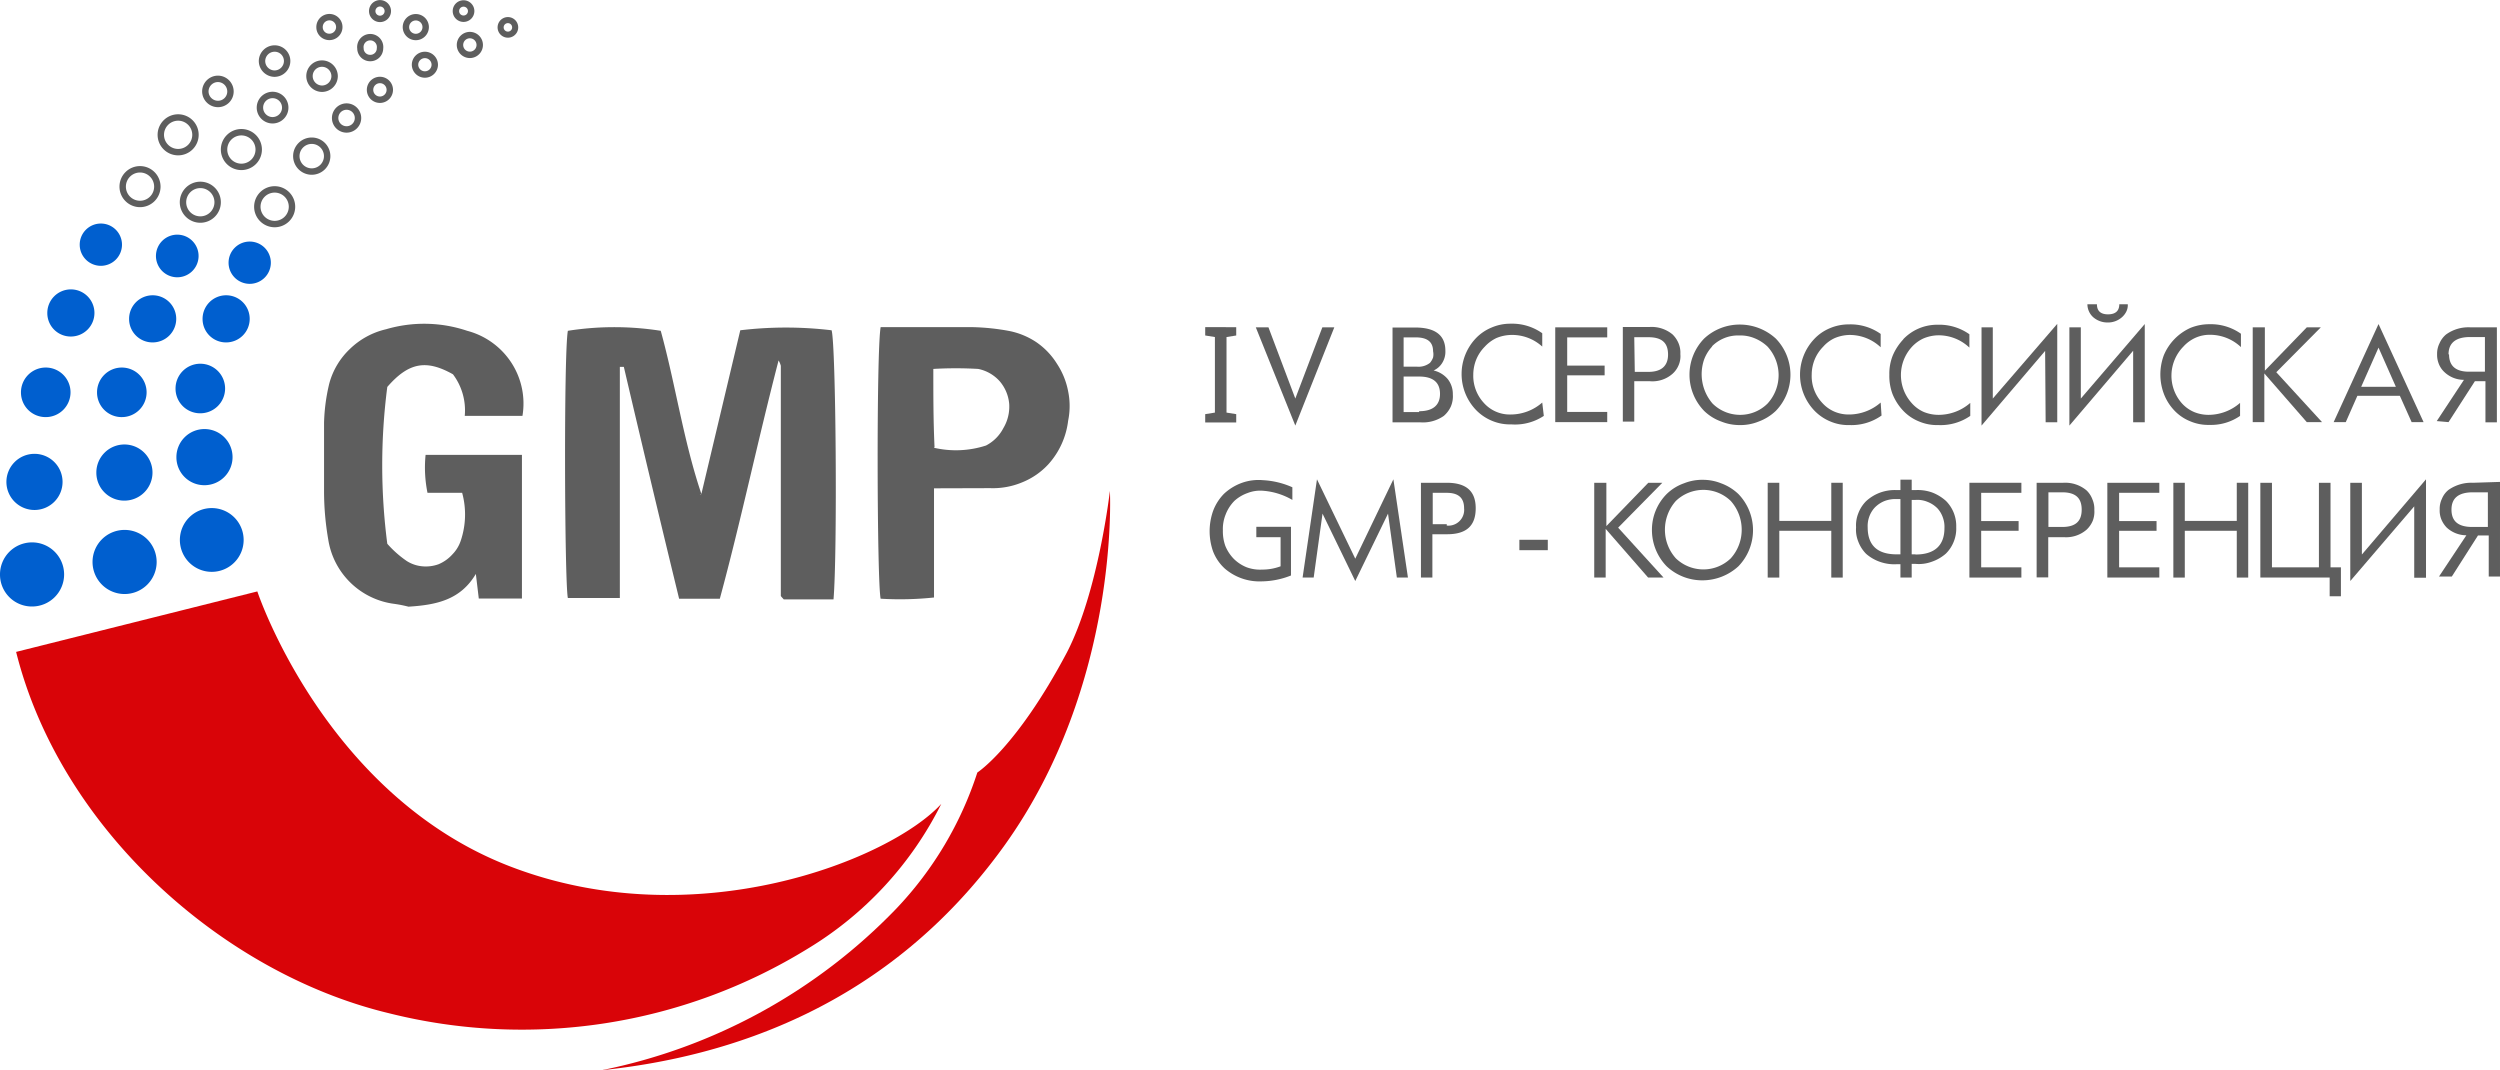 <?xml version="1.0" encoding="UTF-8"?> <svg xmlns="http://www.w3.org/2000/svg" viewBox="0 0 144.27 61.76"> <defs> <style>.cls-1,.cls-2{fill:none;stroke:#5e5e5e;stroke-miterlimit:10;}.cls-1{stroke-width:0.35px;}.cls-2{stroke-width:0.37px;}.cls-3{fill:#005fcf;}.cls-4{fill:#d90408;}.cls-5{fill:#5e5e5e;}</style> </defs> <g id="Слой_2" data-name="Слой 2"> <g id="Слой_1-2" data-name="Слой 1"> <path class="cls-1" d="M29.3,2a.42.42,0,1,0-.41-.42A.42.42,0,0,0,29.3,2Z"></path> <path class="cls-2" d="M26.75,1.08a.44.44,0,0,0,.44-.44A.44.44,0,0,0,26.75.2a.44.44,0,1,0,0,.88Z"></path> <path class="cls-2" d="M27.19,3.16a.57.57,0,0,0,0-1.13.57.57,0,1,0,0,1.13Z"></path> <path class="cls-2" d="M24.52,4.3a.57.57,0,0,0,.57-.56.57.57,0,1,0-1.14,0A.57.57,0,0,0,24.52,4.3Z"></path> <path class="cls-2" d="M23.92,2.13a.57.57,0,1,0,0-1.13.57.57,0,0,0,0,1.13Z"></path> <path class="cls-2" d="M19,2.13a.57.57,0,1,0-.56-.56A.56.56,0,0,0,19,2.13Z"></path> <path class="cls-2" d="M21.36,3.35a.56.56,0,0,0,.57-.56.57.57,0,1,0-1.13,0A.56.56,0,0,0,21.36,3.35Z"></path> <path class="cls-2" d="M22,5.75a.57.57,0,0,0,0-1.13.57.57,0,1,0,0,1.13Z"></path> <path class="cls-2" d="M20,7.47a.66.66,0,1,0-.66-.66A.66.66,0,0,0,20,7.47Z"></path> <path class="cls-2" d="M18.58,5.12a.73.73,0,0,0,.73-.73.73.73,0,0,0-.73-.72.72.72,0,0,0-.72.72A.73.73,0,0,0,18.58,5.12Z"></path> <path class="cls-2" d="M15.85,4.25a.73.73,0,0,0,.72-.73.72.72,0,0,0-.72-.72.73.73,0,0,0-.73.72A.73.73,0,0,0,15.85,4.25Z"></path> <path class="cls-2" d="M12.58,6a.72.72,0,0,0,.72-.72.73.73,0,0,0-.72-.73.73.73,0,0,0-.73.73A.73.73,0,0,0,12.58,6Z"></path> <path class="cls-2" d="M10.28,8.78a1,1,0,1,0-1-1A1,1,0,0,0,10.28,8.78Z"></path> <path class="cls-2" d="M13.93,9.63a1,1,0,1,0-1-1A1,1,0,0,0,13.93,9.63Z"></path> <path class="cls-2" d="M15.85,12.93a1,1,0,1,0-1-1A1,1,0,0,0,15.85,12.93Z"></path> <path class="cls-2" d="M11.56,12.67a1,1,0,1,0-1-1A1,1,0,0,0,11.56,12.67Z"></path> <path class="cls-2" d="M8.08,11.77a1,1,0,1,0-1-1A1,1,0,0,0,8.08,11.77Z"></path> <path class="cls-3" d="M5.82,15.34A1.22,1.22,0,1,0,4.6,14.12,1.22,1.22,0,0,0,5.82,15.34Z"></path> <path class="cls-3" d="M10.17,16A1.23,1.23,0,1,0,9,14.75,1.23,1.23,0,0,0,10.17,16Z"></path> <path class="cls-3" d="M14.41,16.38a1.22,1.22,0,1,0-1.22-1.22A1.22,1.22,0,0,0,14.41,16.38Z"></path> <path class="cls-3" d="M13.05,19.76a1.36,1.36,0,1,0-1.36-1.35A1.35,1.35,0,0,0,13.05,19.76Z"></path> <path class="cls-3" d="M8.81,19.76a1.36,1.36,0,1,0-1.36-1.35A1.35,1.35,0,0,0,8.81,19.76Z"></path> <path class="cls-3" d="M4.08,19.42a1.36,1.36,0,1,0-1.35-1.35A1.35,1.35,0,0,0,4.08,19.42Z"></path> <path class="cls-3" d="M2.64,24.07a1.43,1.43,0,1,0-1.43-1.42A1.42,1.42,0,0,0,2.64,24.07Z"></path> <path class="cls-3" d="M7,24.07A1.43,1.43,0,1,0,5.6,22.65,1.42,1.42,0,0,0,7,24.07Z"></path> <path class="cls-3" d="M11.56,23.85a1.43,1.43,0,1,0-1.43-1.43A1.42,1.42,0,0,0,11.56,23.85Z"></path> <path class="cls-3" d="M11.8,28a1.62,1.62,0,1,0-1.62-1.61A1.61,1.61,0,0,0,11.8,28Z"></path> <path class="cls-3" d="M7.18,28.89a1.62,1.62,0,1,0-1.62-1.62A1.61,1.61,0,0,0,7.18,28.89Z"></path> <path class="cls-3" d="M2,29.43A1.62,1.62,0,1,0,.37,27.82,1.62,1.62,0,0,0,2,29.43Z"></path> <path class="cls-3" d="M1.84,35A1.85,1.85,0,1,0,0,33.18,1.84,1.84,0,0,0,1.84,35Z"></path> <path class="cls-3" d="M7.18,34.28a1.85,1.85,0,1,0-1.84-1.85A1.85,1.85,0,0,0,7.18,34.28Z"></path> <path class="cls-3" d="M12.23,33a1.84,1.84,0,1,0-1.85-1.84A1.84,1.84,0,0,0,12.23,33Z"></path> <path class="cls-2" d="M15.71,6.94A.73.73,0,1,0,15,6.21.73.73,0,0,0,15.71,6.94Z"></path> <path class="cls-2" d="M18,9.9a.89.89,0,1,0-.9-.89A.89.89,0,0,0,18,9.9Z"></path> <path class="cls-2" d="M21.93,1.09a.45.45,0,1,0-.45-.45A.45.45,0,0,0,21.93,1.09Z"></path> <path class="cls-4" d="M.93,37.62l13.92-3.49S18.74,45.88,29.44,50s21.94-.4,24.88-3.61a20.38,20.38,0,0,1-7.68,8.34,31.47,31.47,0,0,1-24.2,3.74C12.79,56.15,3.47,47.79.93,37.62Z"></path> <path class="cls-4" d="M64.05,28.33s.6,11.16-6.1,20.48S42,61,34.72,61.76a32.5,32.5,0,0,0,17-9.32,20.59,20.59,0,0,0,4.68-7.86s2.26-1.44,5.17-6.93C63.39,34.13,64.05,28.33,64.05,28.33Z"></path> <path class="cls-5" d="M40.46,28.57l2.26-9.51a22.12,22.12,0,0,1,5.27,0c.25.85.34,12.86.11,15.53H45.23l-.1-.11s-.07-.07-.07-.1V21.11a1.2,1.2,0,0,0-.13-.31c-1.21,4.66-2.16,9.21-3.39,13.75H39.19Q37.57,27.89,36,21.17h-.23V34.51h-3c-.19-.88-.24-14.12,0-15.42a17.21,17.21,0,0,1,5.36,0c.86,3.12,1.31,6.36,2.36,9.46C40.33,28.55,40.4,28.56,40.46,28.57Z"></path> <path class="cls-5" d="M26.67,28.44h-2a7.32,7.32,0,0,1-.11-2.19h5.56v8.29H27.63l-.17-1.42c-.88,1.49-2.26,1.79-3.89,1.89a7.08,7.08,0,0,0-.8-.16,4.43,4.43,0,0,1-3.83-3.73,16.34,16.34,0,0,1-.24-2.79V24.4A10.79,10.79,0,0,1,19,22.14a4.27,4.27,0,0,1,1.19-2A4.43,4.43,0,0,1,22.28,19a7.79,7.79,0,0,1,4.68.09,4.37,4.37,0,0,1,2.55,1.84A4.32,4.32,0,0,1,30.15,24H26.82a3.46,3.46,0,0,0-.68-2.4c-1.53-.86-2.55-.7-3.79.73a35.15,35.15,0,0,0,0,9.05,6,6,0,0,0,1.13,1,2,2,0,0,0,.89.3,2.14,2.14,0,0,0,.94-.12A2.23,2.23,0,0,0,26.1,32a2.06,2.06,0,0,0,.49-.8A4.74,4.74,0,0,0,26.67,28.44Z"></path> <path class="cls-5" d="M53.9,28.18v6.3a18.62,18.62,0,0,1-3.08.07c-.21-.93-.25-14.25,0-15.67h5.36a13,13,0,0,1,2.06.22,4.33,4.33,0,0,1,1.57.65A4.19,4.19,0,0,1,61,21a4.35,4.35,0,0,1,.64,1.58,4.23,4.23,0,0,1,0,1.7,4.56,4.56,0,0,1-1.13,2.5A4.17,4.17,0,0,1,59,27.83a4.39,4.39,0,0,1-1.86.34Zm0-2.34a5.62,5.62,0,0,0,3-.13,2.33,2.33,0,0,0,1-1,2.42,2.42,0,0,0,.34-1.39A2.31,2.31,0,0,0,57.69,22a2.26,2.26,0,0,0-1.24-.71,22.38,22.38,0,0,0-2.59,0c0,1.56,0,3,.07,4.51Z"></path> <path class="cls-5" d="M76.31,18.89,74.75,23,73.2,18.89h-.73l2.28,5.67L77,18.89Z"></path> <path class="cls-5" d="M83.84,22.76a1.39,1.39,0,0,0-.29-.88,1.5,1.5,0,0,0-.82-.5,1.12,1.12,0,0,0,.5-.44,1.22,1.22,0,0,0,.18-.7c0-.89-.58-1.34-1.75-1.34h-1.3v5.47h1.57A2.1,2.1,0,0,0,83.32,24a1.58,1.58,0,0,0,.4-.53A1.49,1.49,0,0,0,83.84,22.76ZM81,19.47h.7c.68,0,1,.27,1,.8a.87.87,0,0,1,0,.36,1,1,0,0,1-.18.31,1.06,1.06,0,0,1-.75.22H81Zm.89,4.31H81V21.73h.9c.8,0,1.2.34,1.2,1s-.42,1-1.2,1Z"></path> <path class="cls-5" d="M89,23.23a2.77,2.77,0,0,1-1.83.69,2,2,0,0,1-1.55-.68,2.3,2.3,0,0,1-.6-1.62,2.36,2.36,0,0,1,.17-.87,2.28,2.28,0,0,1,.49-.74,2.18,2.18,0,0,1,.67-.5,2.32,2.32,0,0,1,.82-.18A2.58,2.58,0,0,1,89,20v-.77a3,3,0,0,0-1.83-.55,2.72,2.72,0,0,0-1.09.22,2.65,2.65,0,0,0-.92.63,3,3,0,0,0,0,4.11,2.72,2.72,0,0,0,.93.64,2.66,2.66,0,0,0,1.12.21A3,3,0,0,0,89.09,24Z"></path> <path class="cls-5" d="M92.75,23.77H90.44V21.66H92.6V21.1H90.44V19.47h2.31v-.58h-3v5.47h3Z"></path> <path class="cls-5" d="M94.31,22h.91a1.75,1.75,0,0,0,1.31-.44,1.37,1.37,0,0,0,.35-.51,1.32,1.32,0,0,0,.09-.62,1.4,1.4,0,0,0-.1-.61,1.54,1.54,0,0,0-.35-.52,1.89,1.89,0,0,0-1.33-.43H93.65v5.46h.66Zm0-2.54h.82c.78,0,1.13.33,1.13,1s-.4,1-1.13,1h-.79Z"></path> <path class="cls-5" d="M100.37,24.53a2.8,2.8,0,0,0,1.11-.2,2.88,2.88,0,0,0,1-.62,3,3,0,0,0,0-4.17,3.08,3.08,0,0,0-2.07-.81,3,3,0,0,0-2.07.81,3,3,0,0,0,0,4.17,2.74,2.74,0,0,0,1,.62A2.82,2.82,0,0,0,100.37,24.53ZM98.78,20a2.13,2.13,0,0,1,.73-.49,2.08,2.08,0,0,1,.86-.15,2.11,2.11,0,0,1,.86.15A2.4,2.4,0,0,1,102,20a2.45,2.45,0,0,1,.64,1.65,2.43,2.43,0,0,1-.64,1.64,2.23,2.23,0,0,1-1.58.65,2.26,2.26,0,0,1-1.59-.65,2.6,2.6,0,0,1-.49-2.54,2.27,2.27,0,0,1,.48-.77Z"></path> <path class="cls-5" d="M108.53,23.23a2.79,2.79,0,0,1-1.83.69,2.08,2.08,0,0,1-.85-.17,2,2,0,0,1-.7-.51,2.25,2.25,0,0,1-.6-1.62,2.36,2.36,0,0,1,.17-.87,2.28,2.28,0,0,1,.49-.74,2,2,0,0,1,.67-.5,2.32,2.32,0,0,1,.82-.18,2.6,2.6,0,0,1,1.83.71v-.77a3,3,0,0,0-1.83-.55,2.77,2.77,0,0,0-1.1.22,2.61,2.61,0,0,0-.91.63,3,3,0,0,0,0,4.11,2.72,2.72,0,0,0,.93.64,2.64,2.64,0,0,0,1.11.21,3,3,0,0,0,1.85-.55Z"></path> <path class="cls-5" d="M109.85,19.57a3.14,3.14,0,0,0-.62.94,2.8,2.8,0,0,0-.2,1.11,3,3,0,0,0,.18,1.11,3.06,3.06,0,0,0,.6.95,2.58,2.58,0,0,0,.93.64,2.66,2.66,0,0,0,1.12.21A3,3,0,0,0,113.7,24v-.75a2.77,2.77,0,0,1-1.84.69,2.26,2.26,0,0,1-.85-.17,2,2,0,0,1-.69-.51,2.41,2.41,0,0,1,0-3.23,2.1,2.1,0,0,1,.68-.5,2.32,2.32,0,0,1,.82-.18,2.58,2.58,0,0,1,1.83.71v-.77a3,3,0,0,0-1.83-.55,2.7,2.7,0,0,0-2,.85Z"></path> <path class="cls-5" d="M118.05,24.37h.67V18.69L115,23V18.89h-.65v5.67l3.67-4.31Z"></path> <path class="cls-5" d="M121.61,18.61a1.22,1.22,0,0,0,.84-.3,1.06,1.06,0,0,0,.26-.34.84.84,0,0,0,.08-.41h-.49c0,.38-.22.58-.65.58s-.64-.2-.64-.58h-.55a1,1,0,0,0,.09.41,1,1,0,0,0,.25.34A1.25,1.25,0,0,0,121.61,18.61Z"></path> <path class="cls-5" d="M123.1,24.37h.67V18.7L120.08,23V18.89h-.66v5.67l3.68-4.32Z"></path> <path class="cls-5" d="M129.27,24v-.75a2.77,2.77,0,0,1-1.83.69,2.17,2.17,0,0,1-.84-.17,2,2,0,0,1-.7-.51A2.4,2.4,0,0,1,126,20a2.1,2.1,0,0,1,.68-.5,2,2,0,0,1,.82-.18,2.6,2.6,0,0,1,1.82.71v-.77a3,3,0,0,0-1.82-.55,2.9,2.9,0,0,0-1.09.21,3,3,0,0,0-1.54,1.58,3.18,3.18,0,0,0,0,2.22,2.86,2.86,0,0,0,.59.95,2.58,2.58,0,0,0,.93.64,2.64,2.64,0,0,0,1.11.21A2.94,2.94,0,0,0,129.27,24Z"></path> <path class="cls-5" d="M130.67,21.55l2.45,2.81H134l-2.64-2.88,2.57-2.59h-.81l-2.42,2.5v-2.5H130v5.47h.67Z"></path> <path class="cls-5" d="M138.49,22.84l.68,1.52h.69l-2.6-5.66-2.59,5.66h.7l.67-1.52Zm-1.23-2.78,1,2.26h-2Z"></path> <path class="cls-5" d="M141.3,24.36,142.82,22h.61v2.37h.66V18.89h-1.53a2.2,2.2,0,0,0-1.4.41,1.37,1.37,0,0,0-.38.51,1.34,1.34,0,0,0-.14.62,1.4,1.4,0,0,0,.1.57,1.27,1.27,0,0,0,.32.47,1.63,1.63,0,0,0,1.13.45l-1.57,2.38Zm0-3.91c0-.66.42-1,1.24-1h.86v2h-.92c-.76,0-1.15-.33-1.15-1Z"></path> <path class="cls-5" d="M70.63,28.5a2.81,2.81,0,0,0-.63,1,3.52,3.52,0,0,0,0,2.31,2.63,2.63,0,0,0,.68,1,3.06,3.06,0,0,0,2.12.74,4.68,4.68,0,0,0,1.7-.34V30.4h-2V31H73.9v1.68a3,3,0,0,1-1.06.19,2.24,2.24,0,0,1-.89-.13,2.22,2.22,0,0,1-.75-.49,2.32,2.32,0,0,1-.49-.75,2.48,2.48,0,0,1-.14-.89,2.23,2.23,0,0,1,.16-.92,2.28,2.28,0,0,1,.51-.79,2.25,2.25,0,0,1,.76-.45,2,2,0,0,1,.88-.13,3.94,3.94,0,0,1,1.7.53v-.73a4.76,4.76,0,0,0-1.7-.41,2.86,2.86,0,0,0-1.2.15A3,3,0,0,0,70.63,28.5Z"></path> <path class="cls-5" d="M78.21,32.24,76,27.66l-.83,5.67h.64l.51-3.69,1.89,3.89,1.89-3.89.51,3.69h.64l-.84-5.67Z"></path> <path class="cls-5" d="M83.49,27.86H82v5.47h.66v-2.5h.85c1.13,0,1.65-.5,1.65-1.5S84.6,27.86,83.49,27.86Zm0,2.39h-.81V28.44h.81c.67,0,1,.29,1,.89a.91.91,0,0,1-1,1Z"></path> <path class="cls-5" d="M89.32,31.15H87.68v.6h1.64Z"></path> <path class="cls-5" d="M95.93,27.86h-.81l-2.42,2.5v-2.5H92v5.47h.66V30.52l2.45,2.81H96l-2.62-2.88Z"></path> <path class="cls-5" d="M98.3,27.69a2.82,2.82,0,0,0-1.12.2,2.74,2.74,0,0,0-1,.62,2.93,2.93,0,0,0-.85,2.08,3,3,0,0,0,.85,2.09,3,3,0,0,0,2.07.81,3.08,3.08,0,0,0,2.07-.81,3,3,0,0,0,0-4.17,2.88,2.88,0,0,0-1-.62A2.8,2.8,0,0,0,98.3,27.69Zm1.58,4.53a2.27,2.27,0,0,1-1.58.64,2.29,2.29,0,0,1-1.59-.64,2.46,2.46,0,0,1-.63-1.65,2.49,2.49,0,0,1,.63-1.66,2.29,2.29,0,0,1,1.59-.64,2.27,2.27,0,0,1,1.58.64,2.49,2.49,0,0,1,.63,1.66A2.46,2.46,0,0,1,99.88,32.22Z"></path> <path class="cls-5" d="M105.68,30.06h-3v-2.2h-.67v5.47h.67v-2.7h3v2.7h.66V27.86h-.66Z"></path> <path class="cls-5" d="M110.57,28.28h-.25v-.6h-.65v.6h-.25a2.49,2.49,0,0,0-.93.15,2.44,2.44,0,0,0-.81.5,2,2,0,0,0-.44.69,1.87,1.87,0,0,0-.13.81,1.83,1.83,0,0,0,.13.83,2,2,0,0,0,.45.7,2.4,2.4,0,0,0,.82.47,2.49,2.49,0,0,0,.94.13h.22v.77h.65v-.79h.21a2.14,2.14,0,0,0,.94-.12,2.4,2.4,0,0,0,.82-.47,2,2,0,0,0,.46-.7,2,2,0,0,0,.14-.83,2.08,2.08,0,0,0-.14-.82,2.06,2.06,0,0,0-.45-.69,2.54,2.54,0,0,0-.8-.49A2.48,2.48,0,0,0,110.57,28.28Zm-.9,3.71h-.22c-1.11,0-1.67-.52-1.67-1.56a1.59,1.59,0,0,1,.09-.61,1.53,1.53,0,0,1,.31-.52,1.65,1.65,0,0,1,.58-.39,1.79,1.79,0,0,1,.69-.11h.22Zm.87,0h-.22V28.85h.21a1.52,1.52,0,0,1,.7.11,1.62,1.62,0,0,1,.58.38,1.51,1.51,0,0,1,.31.53,1.56,1.56,0,0,1,.09.61C112.21,31.47,111.65,32,110.54,32Z"></path> <path class="cls-5" d="M113.65,33.33h3v-.59h-2.32V30.63h2.16v-.56h-2.16V28.44h2.32v-.58h-3Z"></path> <path class="cls-5" d="M119.07,27.86h-1.54v5.46h.67V31h.91a1.8,1.8,0,0,0,1.31-.44,1.5,1.5,0,0,0,.35-.51,1.46,1.46,0,0,0,.09-.62,1.41,1.41,0,0,0-.11-.61,1.38,1.38,0,0,0-.34-.52A1.91,1.91,0,0,0,119.07,27.86ZM119,30.41h-.79v-2H119c.78,0,1.13.33,1.13,1S119.78,30.41,119,30.41Z"></path> <path class="cls-5" d="M121.61,33.33h3v-.59h-2.32V30.63h2.16v-.56h-2.16V28.44h2.32v-.58h-3Z"></path> <path class="cls-5" d="M129.08,30.06h-3v-2.2h-.66v5.47h.66v-2.7h3v2.7h.66V27.86h-.66Z"></path> <path class="cls-5" d="M134.49,27.86h-.67v4.88h-2.71V27.86h-.67v5.47h4v1.08h.65V32.74h-.6Z"></path> <path class="cls-5" d="M136.3,27.86h-.67v5.67l3.69-4.31v4.12H140V27.66L136.3,32Z"></path> <path class="cls-5" d="M142.71,27.86a2.29,2.29,0,0,0-1.41.41,1.27,1.27,0,0,0-.38.51,1.33,1.33,0,0,0-.13.62,1.35,1.35,0,0,0,.09.56,1.52,1.52,0,0,0,.31.48,1.67,1.67,0,0,0,1.14.45l-1.58,2.38h.74L143,30.9h.62v2.37h.65V27.81Zm.86,2.55h-.9c-.81,0-1.2-.33-1.2-1s.41-1,1.24-1h.86Z"></path> <path class="cls-5" d="M71.34,23.9l-.56-.09V19.45l.56-.09v-.48H69.55v.48l.56.09v4.36l-.56.09v.48h1.79Z"></path> </g> </g> </svg> 